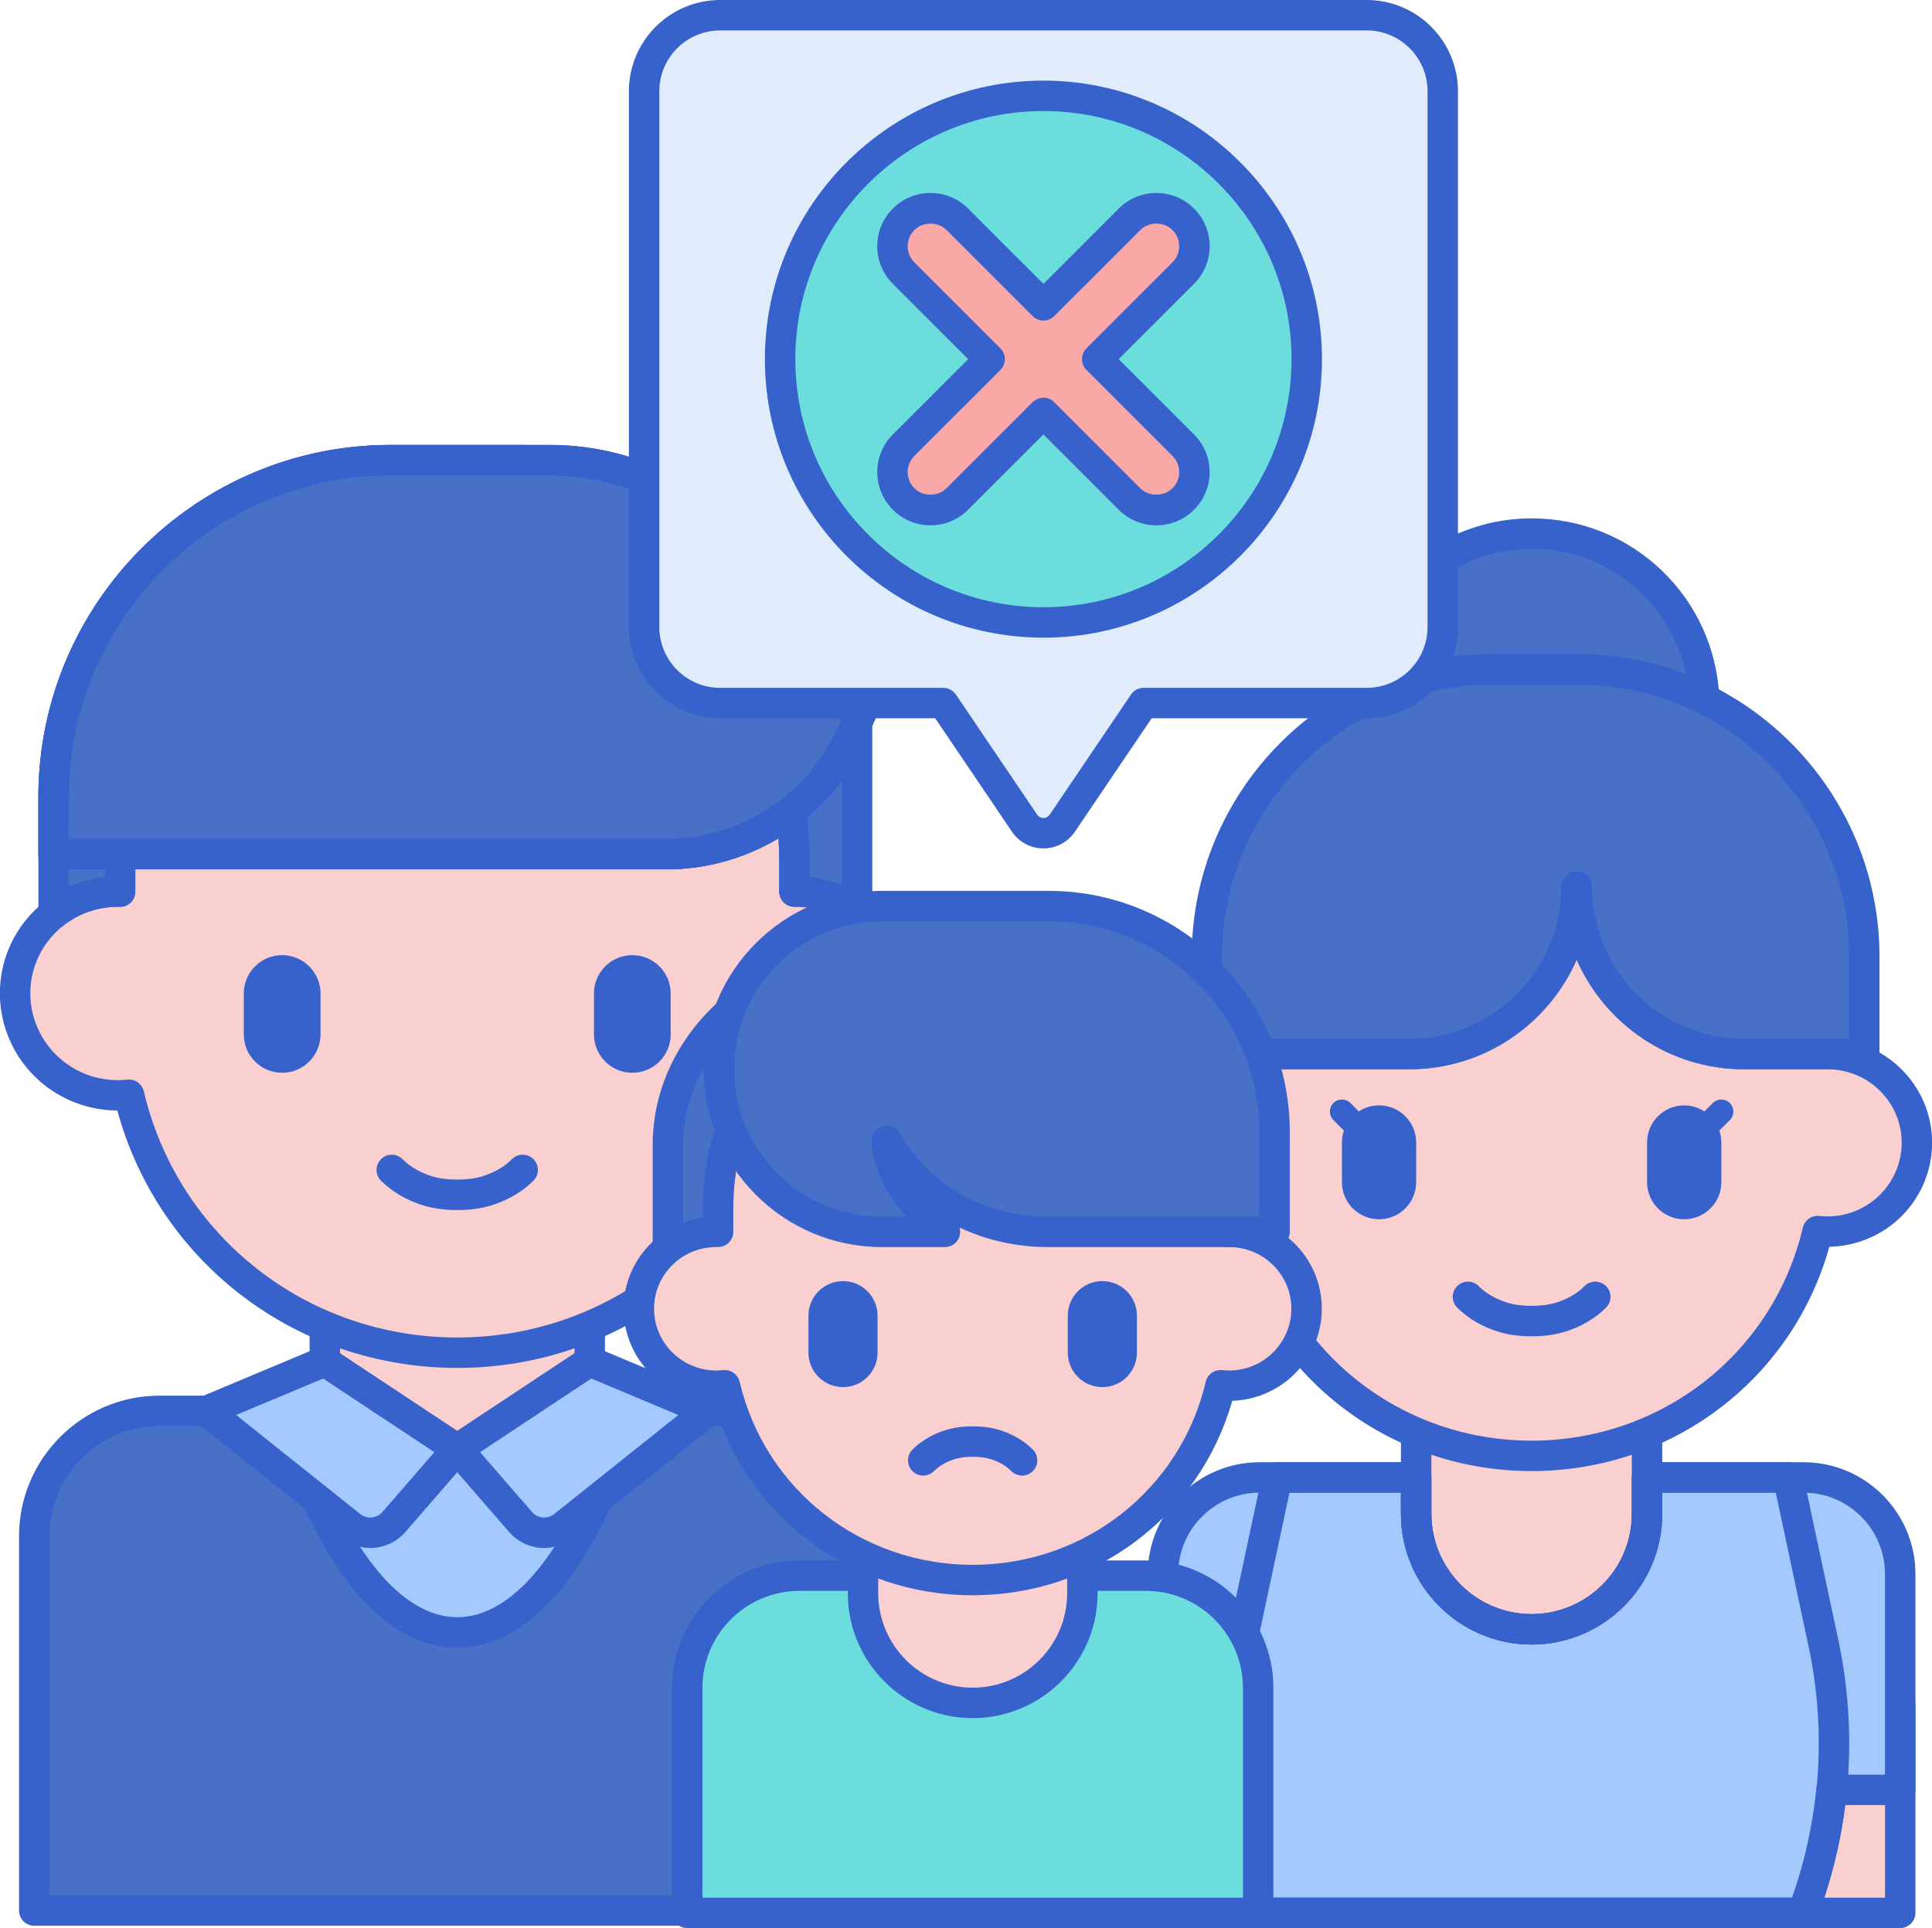 <?xml version="1.0" encoding="UTF-8"?><svg xmlns="http://www.w3.org/2000/svg" xmlns:xlink="http://www.w3.org/1999/xlink" height="253.5" preserveAspectRatio="xMidYMid meet" version="1.0" viewBox="1.0 1.5 254.0 253.5" width="254.0" zoomAndPan="magnify"><g><g><g><g><g id="change1_2"><path d="M21.981,187.001c-9.101,0-16.479,7.378-16.479,16.479v49.217h111.231v-49.217 c0-9.101-7.378-16.479-16.479-16.479H21.981z" fill="#4671C6"/></g></g><g><g id="change2_4"><path d="M83.722,187.001h-45.21l0,0c11.215,38.834,33.987,38.841,45.206,0.014L83.722,187.001z" fill="#A4C9FF"/></g></g><g><g id="change3_16"><path d="M116.732,254.696H5.502c-1.104,0-2-0.896-2-2v-49.217c0-10.189,8.289-18.479,18.479-18.479h78.273 c10.189,0,18.479,8.29,18.479,18.479v49.217C118.732,253.801,117.837,254.696,116.732,254.696z M7.502,250.696h107.23v-47.217 c0-7.983-6.495-14.479-14.479-14.479H21.98c-7.983,0-14.479,6.495-14.479,14.479V250.696z" fill="#3762CC"/></g></g><g><g id="change3_8"><path d="M61.117,218.131C61.116,218.131,61.117,218.131,61.117,218.131 c-9.976-0.001-18.915-11.145-24.526-30.576c-0.174-0.604-0.055-1.254,0.323-1.757s0.97-0.798,1.599-0.798h45.21 c0.65,0,1.26,0.316,1.635,0.848c0.362,0.515,0.461,1.168,0.269,1.765C80.014,207.009,71.082,218.131,61.117,218.131z M41.208,189.001c5.008,15.792,12.362,25.129,19.908,25.13c7.546,0,14.901-9.338,19.91-25.13H41.208z" fill="#3762CC"/></g></g><g><g id="change4_6"><path d="M43.701 167.852H78.534V192.021H43.701z" fill="#F9CFCF"/></g></g><g><g id="change3_27"><path d="M78.534,194.021H43.701c-1.104,0-2-0.896-2-2v-24.168c0-1.104,0.896-2,2-2h34.833c1.104,0,2,0.896,2,2 v24.168C80.534,193.125,79.639,194.021,78.534,194.021z M45.701,190.021h30.833v-20.168H45.701V190.021z" fill="#3762CC"/></g></g><g><g id="change4_2"><path d="M105.446,118.727v-4.151c0-2.174-0.166-4.31-0.474-6.4c-4.585,3.569-10.296,5.625-16.336,5.625H16.809 c-0.005,0.259-0.02,0.515-0.02,0.775v4.151c-7.697-0.156-13.804,5.976-13.804,13.388c0,7.915,6.91,14.175,14.975,13.323 c4.575,19.436,22.155,33.916,43.158,33.916c21.004,0,38.583-14.481,43.157-33.916c8.054,0.852,14.975-5.397,14.975-13.323 C119.25,124.699,113.138,118.571,105.446,118.727z" fill="#F9CFCF"/></g></g><g><g id="change1_5"><path d="M16.789,118.727v-4.151c0-0.26,0.015-0.516,0.02-0.775h71.827c6.04,0,11.752-2.056,16.336-5.625 c0.308,2.09,0.474,4.225,0.474,6.4v4.151c3.105-0.063,5.943,0.91,8.234,2.567V86.629H69.878V62H52.357 c-24.472,0-44.31,19.838-44.31,44.31v15.353C10.418,119.776,13.453,118.659,16.789,118.727z" fill="#4671C6"/></g></g><g><g id="change3_29"><path d="M84.131,142.547L84.131,142.547c-2.785,0-5.043-2.258-5.043-5.043v-5.379 c0-2.785,2.258-5.043,5.043-5.043h0c2.785,0,5.043,2.258,5.043,5.043v5.379C89.174,140.289,86.916,142.547,84.131,142.547z" fill="#3762CC"/></g></g><g><g id="change3_33"><path d="M38.093,142.547L38.093,142.547c-2.785,0-5.043-2.258-5.043-5.043v-5.379 c0-2.785,2.258-5.043,5.043-5.043h0c2.785,0,5.043,2.258,5.043,5.043v5.379C43.135,140.289,40.877,142.547,38.093,142.547z" fill="#3762CC"/></g></g><g><g id="change2_2"><path d="M43.695,180.49l17.416,11.532l-8.321,9.581c-1.448,1.668-3.953,1.896-5.68,0.519L28.16,187.001 L43.695,180.49z" fill="#A4C9FF"/></g></g><g><g id="change2_1"><path d="M78.528,180.49l-17.416,11.532l8.321,9.581c1.448,1.668,3.953,1.896,5.68,0.519l18.951-15.121 L78.528,180.49z" fill="#A4C9FF"/></g></g><g><g id="change3_30"><path d="M61.112,160.594c-1.661,0-3.114-0.196-4.44-0.6c-2.201-0.67-4.133-1.799-5.589-3.265 c-0.777-0.784-0.773-2.05,0.011-2.829c0.785-0.778,2.049-0.773,2.829,0.01c0.99,0.999,2.344,1.779,3.913,2.257 c0.943,0.287,2.016,0.426,3.276,0.426s2.333-0.14,3.276-0.427c1.569-0.478,2.923-1.258,3.913-2.256 c0.779-0.784,2.044-0.789,2.829-0.01c0.784,0.778,0.788,2.044,0.011,2.829c-1.456,1.466-3.388,2.595-5.589,3.265 C64.227,160.397,62.773,160.594,61.112,160.594z" fill="#3762CC"/></g></g><g><g id="change3_14"><path d="M49.682,205.026c-1.34,0-2.688-0.44-3.817-1.341l-18.951-15.121c-0.553-0.44-0.831-1.14-0.733-1.839 c0.097-0.699,0.556-1.295,1.207-1.569l15.535-6.511c0.616-0.258,1.319-0.192,1.878,0.177l17.417,11.531 c0.479,0.318,0.8,0.827,0.877,1.397c0.078,0.57-0.094,1.147-0.472,1.582l-8.321,9.582 C53.091,204.308,51.393,205.026,49.682,205.026z M32.044,187.542l16.314,13.017c0.892,0.71,2.174,0.593,2.923-0.267 l6.826-7.861l-14.625-9.683L32.044,187.542z" fill="#3762CC"/></g></g><g><g id="change3_32"><path d="M72.542,205.026c-1.711,0-3.408-0.718-4.619-2.112l-8.32-9.582c-0.378-0.435-0.55-1.011-0.472-1.582 c0.077-0.57,0.397-1.08,0.877-1.397l17.416-11.531c0.559-0.369,1.261-0.436,1.878-0.177l15.535,6.511 c0.651,0.273,1.11,0.87,1.207,1.569c0.098,0.7-0.181,1.399-0.733,1.839l-18.951,15.121 C75.23,204.586,73.882,205.026,72.542,205.026z M64.116,192.431l6.826,7.86c0.749,0.861,2.032,0.978,2.923,0.267l16.314-13.017 l-11.438-4.794L64.116,192.431z" fill="#3762CC"/></g></g><g><g id="change3_24"><path d="M61.117,181.353c-21.079,0-39.223-13.831-44.692-33.84c-3.809-0.023-7.502-1.432-10.343-3.988 c-3.239-2.915-5.097-7.074-5.097-11.411c0-4.151,1.64-8.044,4.618-10.963c2.513-2.462,5.719-3.964,9.186-4.336v-2.239 c0-0.172,0.006-0.342,0.012-0.513l0.008-0.293c0.017-1.093,0.907-1.97,2-1.97h71.827c5.433,0,10.798-1.848,15.107-5.203 c0.561-0.437,1.313-0.543,1.973-0.278c0.66,0.265,1.131,0.86,1.234,1.564c0.328,2.225,0.495,4.476,0.495,6.692v2.239 c3.468,0.372,6.674,1.875,9.188,4.337c2.978,2.918,4.617,6.811,4.617,10.962c0,4.337-1.857,8.495-5.096,11.409 c-2.841,2.557-6.536,3.966-10.345,3.989C100.341,167.522,82.197,181.353,61.117,181.353z M17.962,143.438 c0.917,0,1.73,0.63,1.945,1.542c4.486,19.062,21.433,32.374,41.21,32.374s36.724-13.313,41.21-32.374 c0.231-0.981,1.149-1.645,2.157-1.531c3.285,0.347,6.563-0.709,8.994-2.898c2.396-2.157,3.771-5.231,3.771-8.436 c0-3.067-1.214-5.945-3.417-8.105c-2.226-2.181-5.185-3.336-8.347-3.283c-0.537,0.014-1.057-0.194-1.44-0.571 s-0.601-0.891-0.601-1.429v-4.151c0-0.95-0.033-1.907-0.101-2.866c-4.43,2.655-9.543,4.09-14.709,4.09H18.789v2.926 c0,0.538-0.217,1.052-0.601,1.429c-0.384,0.376-0.893,0.589-1.44,0.571c-3.135-0.057-6.12,1.102-8.345,3.282 c-2.204,2.16-3.418,5.039-3.418,8.106c0,3.205,1.375,6.28,3.772,8.438c2.467,2.22,5.658,3.243,8.992,2.896 C17.82,143.441,17.892,143.438,17.962,143.438z" fill="#3762CC"/></g></g><g><g id="change3_25"><path d="M8.047,123.663c-0.296,0-0.593-0.065-0.868-0.198c-0.692-0.333-1.132-1.034-1.132-1.802V106.31 C6.047,80.774,26.821,60,52.357,60h17.521c1.104,0,2,0.896,2,2v22.629h41.802c1.104,0,2,0.896,2,2v34.665 c0,0.751-0.421,1.439-1.09,1.781c-0.669,0.343-1.473,0.28-2.082-0.16c-2.052-1.483-4.492-2.235-7.021-2.188 c-0.537,0.014-1.057-0.194-1.44-0.571s-0.601-0.891-0.601-1.429v-4.151c0-0.95-0.033-1.907-0.101-2.866 c-4.43,2.655-9.543,4.09-14.709,4.09H18.789v2.926c0,0.538-0.217,1.052-0.601,1.429c-0.384,0.376-0.893,0.589-1.44,0.571 c-2.738-0.055-5.331,0.809-7.456,2.501C8.932,123.515,8.491,123.663,8.047,123.663z M52.357,64 c-23.33,0-42.311,18.98-42.311,42.31v11.807c1.496-0.677,3.098-1.116,4.742-1.298v-2.243c0-0.172,0.006-0.342,0.012-0.513 l0.008-0.293c0.017-1.093,0.907-1.97,2-1.97h71.827c5.433,0,10.798-1.848,15.107-5.203c0.561-0.437,1.313-0.543,1.973-0.278 c0.66,0.265,1.131,0.86,1.234,1.564c0.328,2.225,0.495,4.476,0.495,6.692v2.24c1.464,0.159,2.886,0.523,4.234,1.082V88.629 H69.878c-1.104,0-2-0.896-2-2V64H52.357z" fill="#3762CC"/></g></g><g><g id="change1_8"><path d="M52.357,62c-24.472,0-44.31,19.838-44.31,44.31v7.491h80.589c10.323,0,19.714-5.971,24.094-15.319 l7.086-15.124c1.281-2.733-0.714-5.871-3.733-5.871h0c-7.813,0-15.379-2.74-21.38-7.744l0,0C88.702,64.74,81.136,62,73.323,62 H52.357z" fill="#4671C6"/></g></g><g><g id="change1_7"><path d="M52.357,62c-24.472,0-44.31,19.838-44.31,44.31v7.491h80.589c10.323,0,19.714-5.971,24.094-15.319 l7.086-15.124c1.281-2.733-0.714-5.871-3.733-5.871h0c-7.813,0-15.379-2.74-21.38-7.744l0,0C88.702,64.74,81.136,62,73.323,62 H52.357z" fill="#4671C6"/></g></g><g><g id="change3_7"><path d="M88.636,115.801H8.047c-1.104,0-2-0.896-2-2v-7.491C6.047,80.774,26.821,60,52.357,60h20.966 c8.265,0,16.313,2.915,22.661,8.208c5.63,4.694,12.768,7.28,20.099,7.28c2.104,0,4.036,1.061,5.166,2.837 c1.129,1.777,1.271,3.976,0.378,5.882l-7.086,15.125C109.853,109.336,99.685,115.801,88.636,115.801z M10.047,111.801h78.589 c9.504,0,18.25-5.561,22.282-14.167l7.086-15.124c0.314-0.67,0.267-1.414-0.131-2.039s-1.05-0.983-1.79-0.983 c-8.265,0-16.313-2.915-22.66-8.208C87.792,66.585,80.654,64,73.323,64H52.357c-23.33,0-42.311,18.98-42.311,42.31V111.801z" fill="#3762CC"/></g></g><g><g id="change3_20"><path d="M88.636,115.801H8.047c-1.104,0-2-0.896-2-2v-7.491C6.047,80.774,26.821,60,52.357,60h20.966 c8.265,0,16.313,2.915,22.661,8.208c5.63,4.694,12.768,7.28,20.099,7.28c2.104,0,4.036,1.061,5.166,2.837 c1.129,1.777,1.271,3.976,0.378,5.882l-7.086,15.125C109.853,109.336,99.685,115.801,88.636,115.801z M10.047,111.801h78.589 c9.504,0,18.25-5.561,22.282-14.167l7.086-15.124c0.314-0.67,0.267-1.414-0.131-2.039s-1.05-0.983-1.79-0.983 c-8.265,0-16.313-2.915-22.66-8.208C87.792,66.585,80.654,64,73.323,64H52.357c-23.33,0-42.311,18.98-42.311,42.31V111.801z" fill="#3762CC"/></g></g></g><g><g><g id="change4_7"><path d="M153.894 225.594H250.821V253H153.894z" fill="#F9CFCF"/></g></g><g><g id="change3_17"><path d="M250.821,255h-96.927c-1.104,0-2-0.896-2-2v-27.406c0-1.104,0.896-2,2-2h96.927c1.104,0,2,0.896,2,2 V253C252.821,254.104,251.926,255,250.821,255z M155.895,251h92.927v-23.406h-92.927V251z" fill="#3762CC"/></g></g><g><g id="change2_3"><path d="M153.894,208.457c0-7.016,5.688-12.704,12.704-12.704h2.312h18.27v4.794 c0,8.382,6.795,15.177,15.177,15.177s15.177-6.795,15.177-15.177v-4.794h18.542h2.041c7.016,0,12.704,5.688,12.704,12.704 v28.377h-9.029c-0.542,5.51-1.8,10.95-3.78,16.166h-35.391h-0.256h-35.391h0c-1.98-5.217-3.238-10.657-3.78-16.166h-9.3 V208.457z" fill="#A4C9FF"/></g></g><g><g id="change4_4"><path d="M202.358,189.088c5.39,0,10.517-1.102,15.177-3.079v14.537c0,8.382-6.795,15.177-15.177,15.177 s-15.177-6.795-15.177-15.177V186.01C191.84,187.986,196.968,189.088,202.358,189.088z" fill="#F9CFCF"/></g></g><g><g id="change3_5"><path d="M238.013,255h-71.038c-0.831,0-1.575-0.514-1.87-1.29c-4.443-11.706-5.408-24.377-2.789-36.647l0,0 l4.64-21.728c0.197-0.923,1.013-1.583,1.956-1.583h18.271c1.104,0,2,0.896,2,2v4.794c0,7.266,5.911,13.177,13.177,13.177 s13.177-5.911,13.177-13.177v-4.794c0-1.104,0.896-2,2-2h18.542c0.943,0,1.759,0.66,1.956,1.583l4.639,21.728 c2.619,12.268,1.655,24.94-2.789,36.647C239.588,254.486,238.844,255,238.013,255z M168.371,251h68.245 c3.763-10.624,4.506-22.038,2.144-33.102l-4.301-20.146h-14.924v2.794c0,9.471-7.705,17.177-17.177,17.177 s-17.177-7.706-17.177-17.177v-2.794h-14.652l-4.302,20.146C163.865,228.964,164.608,240.378,168.371,251z" fill="#3762CC"/></g></g><g><g id="change3_13"><path d="M238.013,255h-71.038c-0.831,0-1.575-0.514-1.87-1.29c-1.812-4.771-3.053-9.768-3.698-14.876h-7.512 c-1.104,0-2-0.896-2-2v-28.377c0-8.108,6.597-14.704,14.704-14.704h20.583c1.104,0,2,0.896,2,2v4.794 c0,7.266,5.911,13.177,13.177,13.177s13.177-5.911,13.177-13.177v-4.794c0-1.104,0.896-2,2-2h20.582 c8.107,0,14.704,6.596,14.704,14.704v28.377c0,1.104-0.896,2-2,2h-7.24c-0.646,5.109-1.887,10.105-3.698,14.876 C239.588,254.486,238.844,255,238.013,255z M168.371,251h68.245c1.631-4.614,2.702-9.438,3.187-14.362 c0.101-1.024,0.962-1.804,1.99-1.804h7.028v-26.377c0-5.902-4.802-10.704-10.704-10.704h-18.582v2.794 c0,9.471-7.705,17.177-17.177,17.177s-17.177-7.706-17.177-17.177v-2.794h-18.583c-5.902,0-10.704,4.802-10.704,10.704v26.377 h7.3c1.028,0,1.89,0.78,1.99,1.804C165.669,241.562,166.74,246.386,168.371,251z" fill="#3762CC"/></g></g><g><g id="change3_9"><path d="M202.358,217.723c-9.472,0-17.177-7.706-17.177-17.177V186.01c0-0.671,0.337-1.297,0.896-1.667 c0.561-0.371,1.268-0.436,1.886-0.174c4.566,1.937,9.409,2.919,14.396,2.919c4.985,0,9.829-0.982,14.396-2.92 c0.617-0.262,1.324-0.197,1.886,0.174c0.559,0.37,0.896,0.997,0.896,1.667v14.537 C219.535,210.018,211.83,217.723,202.358,217.723z M189.182,188.914v11.632c0,7.266,5.911,13.177,13.177,13.177 s13.177-5.911,13.177-13.177v-11.633c-4.233,1.444-8.652,2.174-13.177,2.174S193.414,190.358,189.182,188.914z" fill="#3762CC"/></g></g><g><g id="change4_3"><path d="M163.73,140.086h22.547c12.156,0,22.01-9.854,22.01-22.01c0,12.156,9.854,22.01,22.01,22.01h10.688 c6.707-0.136,12.029,5.207,12.029,11.666c0,6.897-6.021,12.352-13.049,11.609c-3.986,16.936-19.306,29.554-37.608,29.554 c-18.303,0-33.622-12.619-37.608-29.554c-7.019,0.742-13.049-4.703-13.049-11.609 C151.701,145.29,157.027,139.95,163.73,140.086z" fill="#F9CFCF"/></g></g><g><g id="change3_12"><path d="M202.363,177.194c-1.623,0-3.041-0.191-4.335-0.586c-2.147-0.653-4.035-1.756-5.456-3.189 c-0.778-0.784-0.772-2.051,0.012-2.829c0.785-0.776,2.053-0.772,2.828,0.012c0.957,0.964,2.264,1.718,3.781,2.179 c0.911,0.278,1.948,0.413,3.17,0.413c1.221,0,2.258-0.135,3.168-0.412c1.519-0.461,2.826-1.215,3.783-2.18 c0.778-0.785,2.043-0.79,2.829-0.011c0.783,0.778,0.788,2.044,0.011,2.828c-1.423,1.434-3.31,2.536-5.458,3.189 C205.403,177.002,203.985,177.194,202.363,177.194z" fill="#3762CC"/></g></g><g><g id="change3_31"><path d="M176.304,146.526c0.619-0.619,1.622-0.619,2.241,0l1.099,1.099c0.766-0.499,1.678-0.791,2.66-0.791 c2.696,0,4.882,2.186,4.882,4.882v5.208c0,2.696-2.186,4.882-4.882,4.882c-2.696,0-4.882-2.186-4.882-4.882v-5.208 c0-0.55,0.095-1.076,0.262-1.569l-1.38-1.38C175.685,148.148,175.685,147.145,176.304,146.526z" fill="#3762CC"/></g></g><g><g id="change3_10"><path d="M222.422,146.834c0.982,0,1.894,0.293,2.66,0.792l1.099-1.099c0.619-0.619,1.622-0.619,2.241,0 c0.619,0.619,0.619,1.622,0,2.241l-1.38,1.38c0.167,0.493,0.262,1.02,0.262,1.569v5.208c0,2.696-2.186,4.882-4.882,4.882 c-2.696,0-4.882-2.186-4.882-4.882v-5.208C217.54,149.02,219.726,146.834,222.422,146.834z" fill="#3762CC"/></g></g><g><g id="change1_1"><path d="M197.485,89.474h10.803c20.881,0,37.809,16.928,37.809,37.809v12.803h-15.799 c-12.156,0-22.01-9.854-22.01-22.01c0,12.156-9.854,22.01-22.01,22.01h-26.601v-12.803 C159.676,106.402,176.604,89.474,197.485,89.474z" fill="#4671C6"/></g></g><g><g><g id="change1_6"><path d="M208.287,89.474h-10.803c-6.447,0-12.515,1.618-17.827,4.463c0.227-12.346,10.299-22.287,22.7-22.287 h0c12.217,0,22.177,9.647,22.686,21.739C219.993,90.887,214.306,89.474,208.287,89.474z" fill="#4671C6"/></g></g></g><g><g id="change3_1"><path d="M202.358,194.916c-18.42,0-34.284-12.044-39.143-29.491c-3.313-0.066-6.515-1.313-8.989-3.539 c-2.876-2.588-4.525-6.282-4.525-10.134c0-3.688,1.456-7.146,4.102-9.737c2.658-2.606,6.209-4.005,9.946-3.93h22.528 c11.033,0,20.01-8.977,20.01-20.01c0-1.104,0.896-2,2-2s2,0.896,2,2c0,11.034,8.977,20.01,20.011,20.01h10.688 c3.731-0.066,7.263,1.319,9.927,3.929c2.645,2.592,4.102,6.05,4.102,9.737c0,3.852-1.65,7.546-4.527,10.135 c-2.473,2.226-5.675,3.471-8.987,3.538C236.642,182.872,220.778,194.916,202.358,194.916z M164.752,161.362 c0.917,0,1.73,0.631,1.945,1.542c3.882,16.494,18.547,28.013,35.661,28.013s31.778-11.519,35.66-28.012 c0.23-0.981,1.171-1.64,2.157-1.531c2.828,0.3,5.542-0.574,7.637-2.459c2.035-1.832,3.202-4.442,3.202-7.162 c0-2.604-1.03-5.047-2.901-6.88c-1.889-1.85-4.406-2.832-7.086-2.787l-10.729,0c-9.831,0-18.301-5.939-22.011-14.417 c-3.709,8.479-12.179,14.417-22.01,14.417h-22.548c-0.014,0-0.027,0-0.041,0c-2.662-0.048-5.196,0.936-7.087,2.787 c-1.87,1.833-2.9,4.276-2.9,6.88c0,2.72,1.167,5.33,3.201,7.16c2.064,1.858,4.845,2.749,7.638,2.46 C164.61,161.365,164.682,161.362,164.752,161.362z" fill="#3762CC"/></g></g><g><g id="change3_26"><path d="M246.097,142.086h-15.799c-9.831,0-18.301-5.939-22.011-14.417 c-3.709,8.479-12.179,14.417-22.01,14.417h-26.602c-1.104,0-2-0.896-2-2v-12.803c0-21.951,17.858-39.809,39.809-39.809h10.803 c21.951,0,39.81,17.858,39.81,39.809v12.803C248.097,141.19,247.201,142.086,246.097,142.086z M210.287,118.076 c0,11.034,8.977,20.01,20.011,20.01h13.799v-10.803c0-19.745-16.064-35.809-35.81-35.809h-10.803 c-19.745,0-35.809,16.064-35.809,35.809v10.803h24.602c11.033,0,20.01-8.977,20.01-20.01c0-1.104,0.896-2,2-2 S210.287,116.971,210.287,118.076z" fill="#3762CC"/></g></g><g><g><g id="change3_18"><path d="M179.658,95.938c-0.362,0-0.724-0.098-1.043-0.293c-0.605-0.37-0.97-1.034-0.957-1.743 c0.246-13.372,11.326-24.25,24.7-24.25c13.282,0,24.125,10.391,24.684,23.655c0.03,0.707-0.315,1.376-0.908,1.761 c-0.594,0.385-1.347,0.428-1.978,0.115c-4.966-2.46-10.305-3.708-15.869-3.708h-10.803c-5.883,0-11.72,1.461-16.882,4.227 C180.307,95.859,179.982,95.938,179.658,95.938z M202.358,73.65c-10.062,0-18.574,7.347-20.359,16.957 c4.878-2.057,10.165-3.133,15.485-3.133h10.803c4.974,0,9.786,0.897,14.352,2.67C220.696,80.667,212.352,73.65,202.358,73.65z" fill="#3762CC"/></g></g></g></g><g><g><g id="change5_2"><path d="M151.651,208.666h-45.542c-8.152,0-14.761,6.609-14.761,14.761V253h75.063v-29.573 C166.412,215.275,159.803,208.666,151.651,208.666z" fill="#6BDDDD"/></g></g><g><g id="change3_2"><path d="M166.411,255H91.349c-1.104,0-2-0.896-2-2v-29.573c0-9.242,7.519-16.761,16.761-16.761h45.542 c9.241,0,16.76,7.519,16.76,16.761V253C168.411,254.104,167.516,255,166.411,255z M93.349,251h71.063v-27.573 c0-7.036-5.724-12.761-12.76-12.761h-45.542c-7.036,0-12.761,5.725-12.761,12.761V251z" fill="#3762CC"/></g></g><g><g id="change4_5"><path d="M128.88,225.396L128.88,225.396c-7.965,0-14.421-6.456-14.421-14.421v-15.778h28.842v15.778 C143.301,218.939,136.845,225.396,128.88,225.396z" fill="#F9CFCF"/></g></g><g><g id="change3_22"><path d="M128.88,227.396c-9.055,0-16.421-7.367-16.421-16.421v-15.777c0-1.104,0.896-2,2-2h28.842 c1.104,0,2,0.896,2,2v15.777C145.301,220.029,137.935,227.396,128.88,227.396z M116.459,197.197v13.777 c0,6.849,5.572,12.421,12.421,12.421s12.421-5.572,12.421-12.421v-13.777H116.459z" fill="#3762CC"/></g></g><g><g id="change1_4"><path d="M135.495,127.159h-18.647c-15.486,0-28.041,11.143-28.041,24.889v26.678h46.688V127.159z" fill="#4671C6"/></g></g><g><g id="change3_11"><path d="M135.495,180.726H88.808c-1.104,0-2-0.896-2-2v-26.678c0-14.827,13.476-26.889,30.04-26.889h18.647 c1.104,0,2,0.896,2,2v51.567C137.495,179.831,136.6,180.726,135.495,180.726z M90.808,176.726h42.688v-47.567h-16.647 c-14.358,0-26.04,10.268-26.04,22.889V176.726z" fill="#3762CC"/></g></g><g><g id="change4_1"><path d="M162.352,163.464v-3.134c0-18.319-14.986-33.17-33.472-33.17l0,0c-18.486,0-33.472,14.851-33.472,33.17 v3.134c-5.812-0.118-10.423,4.512-10.423,10.109c0,5.976,5.217,10.704,11.307,10.06c3.454,14.676,16.729,25.609,32.588,25.609 c15.86,0,29.134-10.935,32.588-25.609c6.082,0.643,11.307-4.075,11.307-10.06C172.775,167.973,168.161,163.346,162.352,163.464 z" fill="#F9CFCF"/></g></g><g><g id="change3_6"><path d="M135.377,195.507c-0.515,0-1.029-0.197-1.42-0.592c-0.69-0.696-1.642-1.243-2.749-1.58 c-0.665-0.203-1.429-0.301-2.332-0.301s-1.666,0.098-2.331,0.301c-1.107,0.337-2.059,0.883-2.749,1.58 c-0.777,0.784-2.045,0.789-2.828,0.012c-0.784-0.778-0.79-2.044-0.012-2.828c1.155-1.165,2.686-2.061,4.425-2.59 c1.049-0.319,2.192-0.474,3.495-0.474c1.304,0,2.447,0.155,3.496,0.474c1.739,0.529,3.27,1.425,4.425,2.59 c0.778,0.784,0.772,2.05-0.012,2.828C136.396,195.314,135.886,195.507,135.377,195.507z" fill="#3762CC"/></g></g><g><g id="change3_3"><path d="M128.88,211.242c-16.015,0-29.816-10.429-34.121-25.56c-2.863-0.104-5.621-1.201-7.763-3.128 c-2.549-2.293-4.011-5.567-4.011-8.98c0-3.268,1.29-6.332,3.634-8.628c1.871-1.833,4.23-2.99,6.789-3.357v-1.258 c0-19.393,15.912-35.17,35.472-35.17s35.472,15.777,35.472,35.17v1.258c2.56,0.367,4.919,1.524,6.79,3.358 c2.344,2.296,3.634,5.36,3.634,8.627c0,3.413-1.462,6.686-4.01,8.979c-2.143,1.928-4.901,3.026-7.765,3.13 C158.697,200.813,144.896,211.242,128.88,211.242z M96.294,181.632c0.917,0,1.73,0.63,1.945,1.542 c3.336,14.171,15.936,24.068,30.641,24.068s27.306-9.897,30.641-24.067c0.231-0.981,1.165-1.644,2.157-1.531 c2.374,0.253,4.653-0.482,6.412-2.065c1.707-1.536,2.686-3.725,2.686-6.005c0-2.183-0.864-4.232-2.434-5.77 c-1.545-1.514-3.589-2.342-5.774-2.342c-0.07,0-0.139,0-0.216,0.002c-0.522,0-1.025-0.205-1.399-0.572 c-0.384-0.376-0.601-0.891-0.601-1.428v-3.134c0-17.188-14.118-31.17-31.472-31.17s-31.472,13.983-31.472,31.17v3.134 c0,0.538-0.217,1.052-0.601,1.428s-0.93,0.582-1.439,0.571c-2.301-0.033-4.364,0.786-5.949,2.339 c-1.569,1.538-2.434,3.587-2.434,5.771c0,2.281,0.979,4.471,2.687,6.007c1.758,1.582,4.029,2.314,6.41,2.063 C96.152,181.636,96.224,181.632,96.294,181.632z" fill="#3762CC"/></g></g><g><g id="change1_3"><path d="M138.851,120.63h-21.916c-11.828,0-21.417,9.589-21.417,21.417l0,0 c0,11.828,9.589,21.417,21.417,21.417h8.303c-7.795-5.924-7.67-11.966-7.67-11.966c0.59,1.066,1.286,2.078,2.061,3.036 c4.651,5.75,11.777,8.929,19.172,8.929h29.768v-13.115C168.57,133.935,155.264,120.63,138.851,120.63z" fill="#4671C6"/></g></g><g><g id="change3_28"><path d="M168.569,165.463h-29.768c-4.128,0-8.092-0.893-11.646-2.564c0.113,0.385,0.11,0.804-0.023,1.203 c-0.274,0.813-1.037,1.361-1.896,1.361h-8.303c-12.912,0-23.417-10.504-23.417-23.417s10.505-23.417,23.417-23.417h21.917 c17.489,0,31.718,14.229,31.718,31.718v13.115C170.569,164.568,169.674,165.463,168.569,165.463z M117.567,149.498 c0.715,0,1.392,0.384,1.749,1.031c0.515,0.928,1.143,1.853,1.867,2.748c4.209,5.204,10.631,8.188,17.618,8.188h27.768v-11.115 c0-15.284-12.435-27.718-27.718-27.718h-21.917c-10.707,0-19.417,8.71-19.417,19.417s8.71,19.417,19.417,19.417h3.187 c-4.587-5.187-4.559-9.772-4.554-10.007c0.02-0.904,0.642-1.683,1.52-1.9C117.247,149.517,117.408,149.498,117.567,149.498z" fill="#3762CC"/></g></g><g><g id="change3_19"><path d="M145.924,183.875L145.924,183.875c-2.51,0-4.544-2.035-4.544-4.544v-4.847 c0-2.51,2.035-4.544,4.544-4.544h0c2.51,0,4.544,2.035,4.544,4.544v4.847C150.469,181.84,148.434,183.875,145.924,183.875z" fill="#3762CC"/></g></g><g><g id="change3_21"><path d="M111.829,183.875L111.829,183.875c-2.51,0-4.544-2.035-4.544-4.544v-4.847 c0-2.51,2.035-4.544,4.544-4.544h0c2.51,0,4.544,2.035,4.544,4.544v4.847C116.373,181.84,114.338,183.875,111.829,183.875z" fill="#3762CC"/></g></g></g></g><g><g id="change6_1"><path d="M180.68,3.5h-85c-5.523,0-10,4.477-10,10v70.438c0,5.523,4.477,10,10,10h29.332l10.684,15.79 c1.19,1.759,3.78,1.759,4.969,0l10.684-15.79h29.332c5.523,0,10-4.477,10-10V13.5C190.68,7.977,186.203,3.5,180.68,3.5z" fill="#E0EBFC"/></g></g><g><g id="change5_1"><circle cx="138.18" cy="48.719" fill="#6BDDDD" r="34.619"/></g></g><g><g id="change7_1"><path d="M145.251,48.719l11.313-11.313c1.953-1.953,1.953-5.119,0-7.071c-1.951-1.952-5.119-1.952-7.07,0 L138.18,41.648l-11.314-11.314c-1.951-1.952-5.119-1.952-7.07,0c-1.953,1.953-1.953,5.119,0,7.071l11.313,11.313l-11.313,11.313 c-1.953,1.953-1.953,5.119,0,7.071c0.976,0.976,2.256,1.464,3.535,1.464s2.56-0.488,3.535-1.464L138.18,55.79l11.314,11.314 c0.976,0.976,2.256,1.464,3.535,1.464s2.56-0.488,3.535-1.464c1.953-1.953,1.953-5.119,0-7.071L145.251,48.719z" fill="#F9A7A7"/></g></g><g><g id="change3_15"><path d="M138.18,113.047c-1.662,0-3.21-0.822-4.141-2.199L123.95,95.938H95.68c-6.617,0-12-5.383-12-12V13.5 c0-6.617,5.383-12,12-12h85c6.617,0,12,5.383,12,12v70.438c0,6.617-5.383,12-12,12h-28.271l-10.089,14.911 C141.39,112.225,139.842,113.047,138.18,113.047z M95.68,5.5c-4.411,0-8,3.589-8,8v70.438c0,4.411,3.589,8,8,8h29.332 c0.664,0,1.284,0.33,1.656,0.879l10.684,15.79c0.259,0.383,0.63,0.44,0.828,0.44s0.569-0.057,0.828-0.44l10.684-15.79 c0.372-0.55,0.992-0.879,1.656-0.879h29.332c4.411,0,8-3.589,8-8V13.5c0-4.411-3.589-8-8-8H95.68z" fill="#3762CC"/></g></g><g><g id="change3_4"><path d="M138.18,85.338c-20.191,0-36.619-16.427-36.619-36.619c0-20.191,16.428-36.619,36.619-36.619 s36.619,16.427,36.619,36.619C174.799,68.911,158.371,85.338,138.18,85.338z M138.18,16.1c-17.986,0-32.619,14.633-32.619,32.619 c0,17.986,14.633,32.619,32.619,32.619s32.619-14.633,32.619-32.619C170.799,30.733,156.166,16.1,138.18,16.1z" fill="#3762CC"/></g></g><g><g id="change3_23"><path d="M153.029,70.568c-1.87,0-3.628-0.728-4.95-2.05l-9.899-9.899l-9.899,9.899 c-1.321,1.322-3.079,2.05-4.949,2.05s-3.628-0.728-4.95-2.05c-1.321-1.322-2.05-3.08-2.05-4.95s0.729-3.628,2.051-4.95 l9.899-9.899l-9.899-9.899c-1.322-1.322-2.051-3.08-2.051-4.95s0.729-3.628,2.051-4.95c1.321-1.321,3.079-2.05,4.949-2.05 s3.628,0.729,4.95,2.05l9.898,9.899l9.9-9.899c1.321-1.322,3.079-2.05,4.949-2.05s3.628,0.729,4.95,2.05 c1.321,1.322,2.05,3.08,2.05,4.95s-0.729,3.628-2.051,4.95l-9.899,9.899l9.899,9.899c1.322,1.322,2.051,3.08,2.051,4.95 s-0.729,3.628-2.051,4.95C156.657,69.84,154.899,70.568,153.029,70.568z M138.18,53.79c0.53,0,1.039,0.21,1.414,0.586 l11.314,11.314c1.133,1.133,3.11,1.133,4.241,0c0.567-0.567,0.88-1.32,0.88-2.122s-0.313-1.555-0.879-2.121l-11.313-11.314 c-0.781-0.781-0.781-2.047,0-2.828l11.313-11.313c0.566-0.567,0.879-1.32,0.879-2.122s-0.313-1.555-0.879-2.121 c-1.133-1.134-3.11-1.133-4.241,0l-11.315,11.314c-0.375,0.375-0.884,0.586-1.414,0.586l0,0c-0.53,0-1.039-0.211-1.414-0.586 l-11.313-11.314c-1.133-1.133-3.11-1.133-4.241,0c-0.567,0.567-0.88,1.32-0.88,2.122s0.313,1.555,0.879,2.121l11.313,11.314 c0.781,0.781,0.781,2.047,0,2.828L121.21,61.446c-0.566,0.567-0.879,1.32-0.879,2.122s0.313,1.555,0.879,2.121 c1.133,1.134,3.11,1.133,4.241,0l11.314-11.314C137.141,54,137.649,53.79,138.18,53.79z" fill="#3762CC"/></g></g></g></svg>